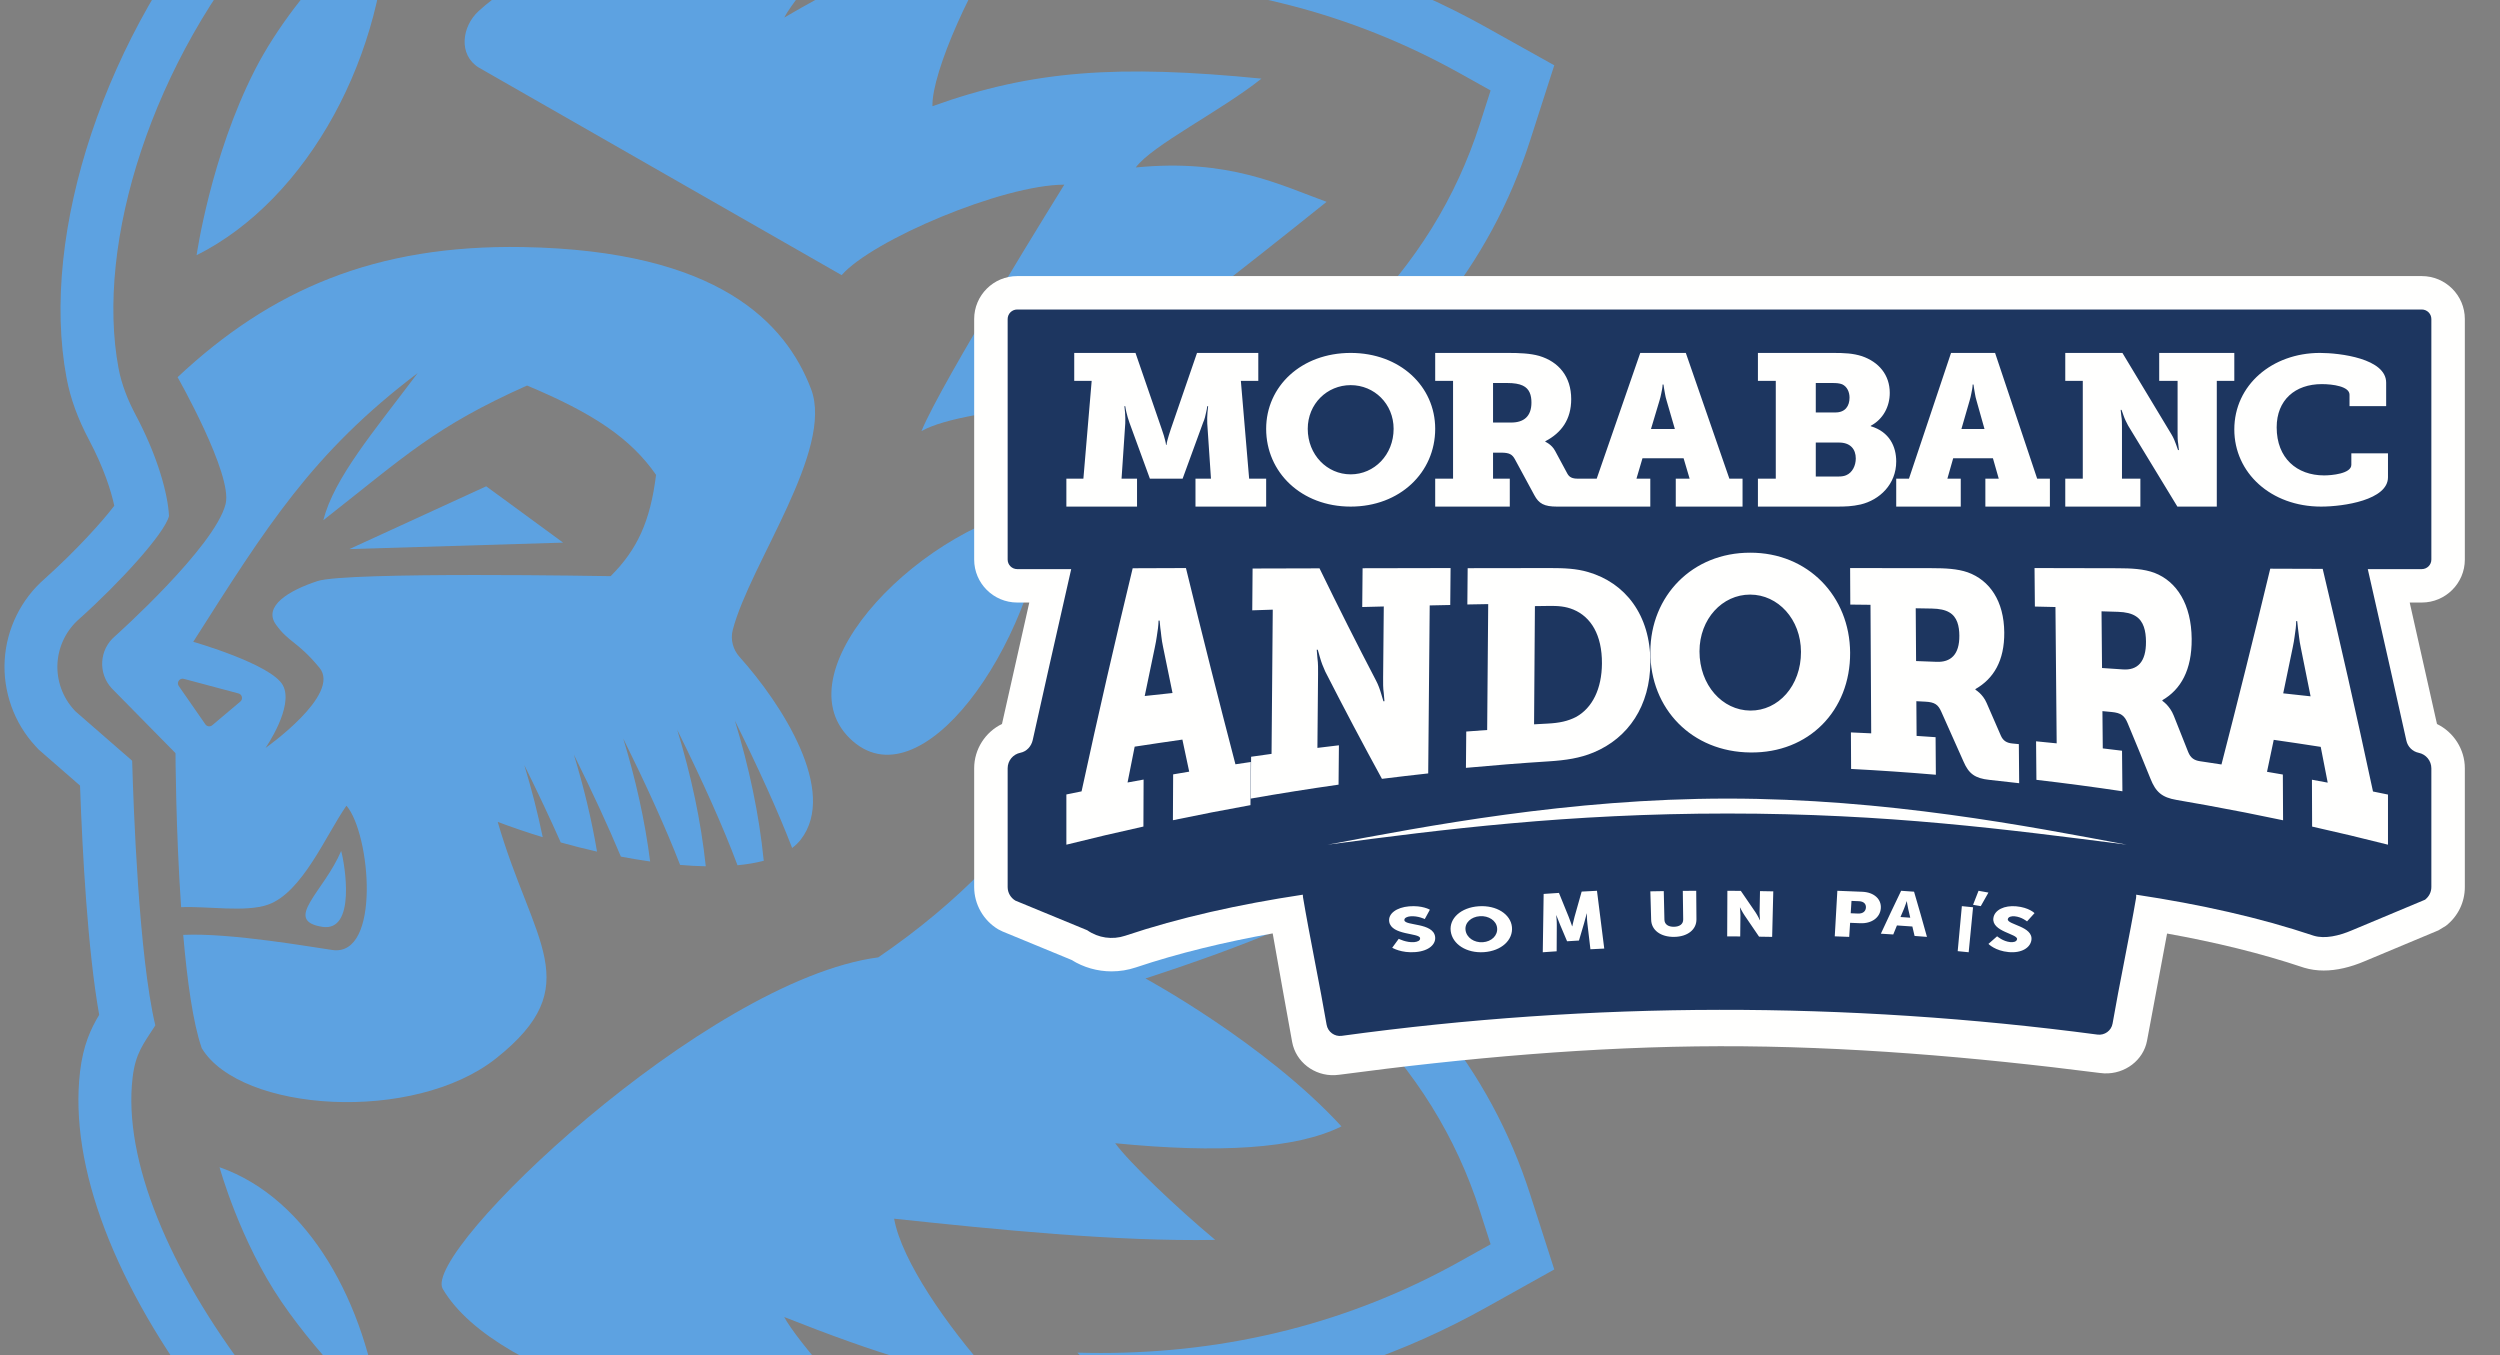 <svg xmlns="http://www.w3.org/2000/svg" width="166" height="90" viewBox="0 0 166 90">
  <rect x="0" y="0" width="166" height="90" fill="#808080" stroke="none"/>
  <g fill="none" fill-rule="evenodd" transform="translate(0 -26)">
    <g fill="#5DA2E1">
      <path d="M16.917 30.66C13.987 36.402 13.055 42.945 13.055 42.945 20.455 39.246 25.723 29.542 25.744 19.875 25.744 19.875 19.845 24.917 16.917 30.66M14.577 103.503C14.577 103.503 15.915 108.371 18.69 112.437 21.464 116.503 25.247 119.93 25.247 119.93 24.298 112.607 20.541 105.587 14.577 103.503M21.395 87.541C18.755 87.119 21.503 85.216 22.653 82.504 22.892 83.357 23.666 87.902 21.395 87.541"/>
      <polygon points="23.199 62.459 32.284 58.29 37.391 62.03"/>
      <path d="M56.418,75.019 C61.066,79.593 68.604,68.981 69.551,59.509 C61.406,60.668 51.77,70.446 56.418,75.019"/>
      <path d="M40.547,64.257 C40.547,64.257 23.036,63.947 21.091,64.581 C19.145,65.215 17.47,66.264 18.315,67.462 C19.162,68.66 19.745,68.565 21.213,70.339 C22.682,72.114 17.63,75.664 17.63,75.664 C17.63,75.664 19.543,72.91 18.785,71.506 C18.027,70.101 12.831,68.616 12.831,68.616 C17.686,60.99 20.724,56.075 27.735,50.77 C24.807,54.669 22.194,57.717 21.467,60.544 C26.934,56.254 28.865,54.338 34.996,51.599 C39.376,53.432 41.869,55.094 43.562,57.53 C43.182,60.626 42.3,62.509 40.547,64.257 M15.959,72.583 L14.092,74.158 C13.952,74.275 13.742,74.247 13.638,74.097 L11.87,71.552 C11.706,71.315 11.926,71.001 12.205,71.075 L15.839,72.045 C16.082,72.11 16.15,72.422 15.959,72.583 M53.854,51.83 C52.176,47.434 47.702,42.63 34.725,42.405 C24.918,42.235 17.983,45.242 11.792,51.045 C11.792,51.045 15.467,57.517 14.981,59.462 C14.268,62.327 7.628,68.252 7.628,68.252 C6.589,69.134 6.495,70.708 7.422,71.708 L11.653,76.008 C11.653,76.008 11.67,81.071 12.026,86.237 C13.782,86.162 16.299,86.592 17.792,86.07 C20.074,85.272 21.659,81.418 23.004,79.497 C24.608,81.367 25.304,89.524 22.082,89.082 C20.835,88.911 15.344,87.927 12.166,88.076 C12.425,91.088 12.813,93.933 13.397,95.601 C15.965,99.853 27.49,100.616 32.958,96.261 C39.029,91.425 35.394,88.655 33.047,80.572 C34.005,80.935 35.009,81.276 36.037,81.589 C35.708,79.991 35.299,78.393 34.811,76.795 C35.704,78.604 36.519,80.327 37.233,81.939 C38.031,82.161 38.837,82.365 39.642,82.547 C39.28,80.399 38.76,78.252 38.104,76.105 C39.308,78.542 40.365,80.818 41.227,82.879 C41.881,83.005 42.531,83.112 43.169,83.203 C42.823,80.48 42.212,77.756 41.382,75.035 C42.909,78.129 44.208,80.97 45.159,83.431 C45.744,83.481 46.314,83.511 46.863,83.522 C46.544,80.5 45.888,77.479 44.968,74.46 C46.622,77.809 48.004,80.859 48.97,83.453 C49.602,83.393 50.184,83.295 50.713,83.156 C50.403,80.049 49.74,76.945 48.793,73.843 C50.335,76.965 51.645,79.83 52.599,82.306 C52.821,82.137 53.016,81.95 53.177,81.741 C55.645,78.534 51.915,72.747 49.101,69.613 C48.667,69.129 48.491,68.457 48.655,67.826 C49.801,63.426 55.397,55.871 53.854,51.83 Z"/>
      <path d="M76.059,90.971 C90.022,86.405 93.627,83.551 101.405,75.749 C95.383,74.477 90.247,73.489 85.482,69.601 C90.025,66.378 96.489,64.672 101.026,63.951 C93.903,58.17 83.998,50.456 75.982,48.918 C75.982,48.918 82.351,44.011 88.085,39.402 C84.977,38.271 81.553,36.515 75.413,37.12 C76.503,35.642 81.059,33.375 83.761,31.221 C74.276,30.287 68.583,30.65 61.915,33.052 C61.85,30.806 64.658,24.579 67.064,21.326 C64.604,20.824 58.147,23.609 52.07,27.169 C52.89,25.63 56.743,21.212 59.148,19.111 C49.231,17.52 36.401,22.505 31.781,26.735 C30.651,27.77 30.433,29.642 31.781,30.48 L55.884,44.269 C57.911,41.949 66.579,38.262 70.67,38.262 C70.67,38.262 62.506,51.377 61.184,54.627 C64.121,52.916 76.146,52.376 76.145,52.859 C76.145,52.859 80.045,74.757 58.319,89.568 C46.823,91.088 27.958,109.141 29.399,111.585 C32.996,117.691 48.048,121.526 59.041,121.526 L59.171,121.526 C56.767,119.433 52.893,114.992 52.07,113.449 C58.142,115.856 63.103,117.43 65.79,117.297 C62.897,114.066 59.863,109.702 59.37,106.921 C66.111,107.637 74.074,108.449 80.69,108.328 C78.114,106.178 75.023,103.231 74.048,101.91 C80.884,102.584 86.043,102.297 89.073,100.792 C83.996,95.267 76.059,90.971 76.059,90.971 Z"/>
      <path d="M41.742,0.614 L38.896,9.237 C38.413,10.705 37.883,12.176 37.305,13.665 C44.024,11.112 51.148,9.822 58.582,9.822 C64.323,9.822 70.425,10.588 76.715,12.096 L91.37,15.611 L81.426,21.892 C87.518,22.826 93.289,24.8 98.656,27.797 L103.203,30.336 L101.607,35.304 C100.271,39.469 98.253,43.207 95.481,46.638 C98.669,48.992 102.074,52.153 105.646,56.074 C110.575,61.487 114.079,66.426 114.226,66.634 L116.83,70.314 L114.225,73.995 C114.079,74.201 110.575,79.142 105.646,84.553 C102.075,88.475 98.669,91.634 95.481,93.99 C98.253,97.421 100.271,101.16 101.607,105.324 L103.203,110.292 L98.655,112.831 C93.289,115.827 87.518,117.802 81.426,118.735 L91.37,125.016 L76.715,128.531 C70.424,130.04 64.323,130.805 58.582,130.805 C51.137,130.805 44.003,129.512 37.273,126.95 C37.821,128.391 38.318,129.819 38.769,131.248 L41.742,140.635 L33.526,136.195 C25.683,131.959 19.063,126.357 13.853,119.547 C7.61,111.386 4.578,103.432 5.316,97.149 C5.521,95.411 6.026,94.314 6.586,93.385 C5.821,89.081 5.472,82.609 5.314,78.163 L2.562,75.766 L2.357,75.543 C0.935,74.01 0.187,71.921 0.312,69.82 C0.436,67.755 1.399,65.795 2.957,64.439 C5.014,62.598 6.813,60.615 7.588,59.58 C7.381,58.605 6.892,57.059 5.914,55.216 C5.164,53.799 4.676,52.458 4.423,51.116 C2.6,41.432 7.06,28.125 15.265,18.756 C20.415,12.877 26.716,8.065 33.995,4.456 L41.742,0.614 Z M35.769,7.505 L35.552,7.612 C28.864,10.929 22.827,15.459 17.904,21.08 C10.098,29.992 6.311,42.162 7.873,50.461 C8.078,51.55 8.495,52.584 9.014,53.561 C10.461,56.287 11.152,58.787 11.221,60.264 C10.933,61.424 7.916,64.724 5.274,67.086 C4.416,67.826 3.885,68.897 3.817,70.031 C3.749,71.175 4.156,72.313 4.935,73.152 L5.009,73.233 L8.775,76.513 C8.863,79.58 9.211,89.433 10.313,94.086 C9.509,95.337 8.995,95.933 8.804,97.561 C8.164,103.003 11.233,110.336 16.639,117.403 C21.617,123.908 27.993,129.206 35.191,133.094 L35.769,133.406 L35.424,132.314 C34.38,129.018 33.104,125.802 31.661,122.661 C31.174,121.597 30.804,120.67 30.53,119.864 C39.108,124.791 48.519,127.283 58.581,127.283 C64.049,127.283 69.875,126.551 75.898,125.106 L82.439,123.537 L76.748,119.943 C74.552,118.555 72.811,117.177 71.537,115.816 L72.319,115.832 L72.319,115.832 L73.095,115.838 C81.691,115.838 89.717,113.791 96.948,109.753 L98.977,108.62 L98.265,106.403 C96.688,101.488 94.012,97.172 90.13,93.306 C94,91.091 98.327,87.367 103.053,82.177 C107.82,76.943 111.219,72.158 111.361,71.957 L112.524,70.314 L111.361,68.671 C111.277,68.552 110.063,66.842 108.104,64.386 L107.739,63.931 C106.436,62.312 104.841,60.413 103.053,58.45 C98.327,53.26 94,49.537 90.13,47.322 C94.012,43.456 96.688,39.139 98.265,34.224 L98.977,32.007 L96.948,30.875 C89.717,26.837 81.691,24.79 73.095,24.79 C72.58,24.79 72.059,24.797 71.537,24.812 C72.811,23.452 74.552,22.072 76.748,20.684 L82.439,17.09 L75.898,15.522 C69.875,14.077 64.049,13.344 58.581,13.344 C48.519,13.344 39.108,15.836 30.53,20.764 C30.804,19.959 31.173,19.032 31.661,17.968 C33.134,14.76 34.457,11.484 35.562,8.13 L35.769,7.505 Z"/>
    </g>
    <g transform="translate(64 44)">
      <g transform="translate(.685 .332)">
        <path fill="#FFFFFE" d="M96.122,-7.10542736e-15 L2.858,-7.10542736e-15 C1.282,-7.10542736e-15 1.42108547e-14,1.279 1.42108547e-14,2.852 L1.42108547e-14,18.825 C1.42108547e-14,20.397 1.282,21.676 2.858,21.676 L3.66,21.676 C2.902,25.025 2.232,28.004 1.847,29.739 C0.742,30.276 1.42108547e-14,31.409 1.42108547e-14,32.682 L1.42108547e-14,40.567 C1.42108547e-14,41.711 0.612,42.788 1.598,43.376 L1.89,43.521 L6.465,45.407 C7.264,45.905 8.178,46.167 9.127,46.167 C9.675,46.167 10.216,46.078 10.737,45.904 C13.573,44.953 16.625,44.219 19.822,43.646 C20.249,46.051 20.675,48.457 21.114,50.857 C21.355,52.174 22.577,53.119 23.953,53.058 C24.051,53.054 24.151,53.043 24.249,53.03 C32.615,51.916 41.134,51.154 49.497,51.137 C57.855,51.121 66.377,51.846 74.745,52.913 C74.843,52.926 74.942,52.936 75.041,52.94 C76.419,52.994 77.637,52.064 77.878,50.773 C78.425,47.838 78.871,45.469 79.209,43.655 C82.392,44.227 85.429,44.96 88.253,45.907 L88.322,45.929 C88.725,46.049 89.158,46.111 89.611,46.111 C90.458,46.111 91.382,45.898 92.34,45.488 L97.225,43.444 L97.726,43.14 C98.523,42.516 98.98,41.578 98.98,40.567 L98.98,32.684 C98.98,31.417 98.236,30.28 97.131,29.742 C96.743,27.991 96.066,24.979 95.319,21.676 L96.122,21.676 C97.698,21.676 98.98,20.397 98.98,18.825 L98.98,2.852 C98.98,1.279 97.698,-7.10542736e-15 96.122,-7.10542736e-15 L96.122,-7.10542736e-15 Z"/>
        <path fill="#1D3660" d="M96.757,18.824 C96.757,19.173 96.473,19.457 96.122,19.457 L92.536,19.457 C93.604,24.156 94.659,28.848 95.099,30.848 C95.188,31.253 95.506,31.569 95.913,31.654 L95.919,31.655 C96.407,31.757 96.757,32.187 96.757,32.684 L96.757,40.567 C96.757,40.908 96.596,41.203 96.353,41.394 L96.366,41.397 L91.48,43.442 C90.61,43.814 89.684,44.019 88.961,43.804 C85.351,42.593 81.397,41.715 77.156,41.075 C77.162,41.148 77.162,41.222 77.149,41.297 C76.736,43.734 76.008,47.193 75.59,49.632 C75.507,50.114 75.052,50.426 74.59,50.365 C57.895,48.155 41.086,48.164 24.401,50.448 C23.94,50.512 23.484,50.194 23.401,49.704 C22.979,47.222 22.248,43.718 21.833,41.234 C21.824,41.181 21.822,41.128 21.822,41.075 C17.586,41.714 13.636,42.592 10.03,43.8 C9.178,44.085 8.243,43.952 7.509,43.437 L2.738,41.47 C2.434,41.289 2.223,40.958 2.223,40.567 L2.223,32.682 C2.223,32.18 2.578,31.748 3.073,31.65 C3.487,31.568 3.797,31.22 3.888,30.808 C4.325,28.817 5.378,24.143 6.443,19.457 L2.858,19.457 C2.507,19.457 2.223,19.173 2.223,18.824 L2.223,2.852 C2.223,2.503 2.507,2.219 2.858,2.219 L96.122,2.219 C96.473,2.219 96.757,2.503 96.757,2.852 L96.757,18.824 Z"/>
      </g>
      <path fill="#FFFFFE" d="M11.499 13.783L10.471 13.783 10.717 10.115C10.732 9.901 10.717 9.615 10.703 9.387L10.66 8.973 10.717 8.973C10.732 9.102 10.761 9.23 10.789 9.359 10.833 9.573 10.92 9.843 10.992 10.057L12.353 13.783 14.526 13.783 15.887 10.057C15.989 9.843 16.047 9.573 16.091 9.359 16.119 9.23 16.148 9.102 16.162 8.973L16.22 8.973 16.177 9.387C16.162 9.615 16.148 9.901 16.162 10.115L16.408 13.783 15.38 13.783 15.38 15.638 20.073 15.638 20.073 13.783 18.943 13.783 18.393 7.289 19.551 7.289 19.551 5.434 15.482 5.434 13.744 10.486C13.642 10.814 13.555 11.057 13.513 11.242 13.483 11.342 13.469 11.442 13.454 11.542L13.425 11.542C13.411 11.442 13.396 11.342 13.367 11.242 13.324 11.057 13.252 10.814 13.136 10.486L11.397 5.434 7.329 5.434 7.329 7.289 8.487 7.289 7.937 13.783 6.807 13.783 6.807 15.638 11.499 15.638 11.499 13.783zM25.685 7.573C27.252 7.573 28.536 8.816 28.536 10.474 28.536 12.199 27.252 13.497 25.685 13.497 24.117 13.497 22.834 12.199 22.834 10.474 22.834 8.816 24.117 7.573 25.685 7.573M25.685 15.638C28.953 15.638 31.297 13.373 31.297 10.474 31.297 7.643 28.953 5.434 25.685 5.434 22.416 5.434 20.073 7.643 20.073 10.474 20.073 13.373 22.416 15.638 25.685 15.638M35.138 7.432L36.087 7.432C36.532 7.432 36.873 7.489 37.11 7.603 37.57 7.817 37.688 8.259 37.688 8.73 37.688 9.658 37.17 10.057 36.339 10.057L35.138 10.057 35.138 7.432zM46.189 8.602C46.292 8.274 46.322 8.017 46.366 7.832 46.381 7.732 46.396 7.631 46.396 7.532L46.455 7.532 46.5 7.832C46.544 8.017 46.559 8.274 46.663 8.602L47.211 10.485 45.625 10.485 46.189 8.602zM36.25 13.783L35.138 13.783 35.138 12.056 35.672 12.056C36.22 12.056 36.413 12.17 36.591 12.498L37.881 14.881C38.177 15.438 38.534 15.638 39.379 15.638L41.146 15.638 42.88 15.638 45.58 15.638 45.58 13.783 44.661 13.783 45.061 12.427 47.79 12.427 48.191 13.783 47.271 13.783 47.271 15.638 51.705 15.638 51.705 13.783 50.83 13.783 47.938 5.434 44.913 5.434 42.021 13.783 41.146 13.783 40.758 13.783C40.418 13.783 40.21 13.697 40.076 13.455L39.261 11.941C39.142 11.713 38.979 11.571 38.845 11.47 38.77 11.414 38.682 11.371 38.608 11.328L38.608 11.299C39.676 10.743 40.328 9.858 40.328 8.502 40.328 7.003 39.498 6.019 38.207 5.633 37.6 5.462 36.903 5.434 36.087 5.434L31.297 5.434 31.297 7.289 32.483 7.289 32.483 13.783 31.297 13.783 31.297 15.638 36.25 15.638 36.25 13.783zM56.568 11.385L58.111 11.385C58.868 11.385 59.224 11.828 59.224 12.441 59.224 12.912 59.001 13.383 58.586 13.555 58.453 13.612 58.289 13.64 58.096 13.64L56.568 13.64 56.568 11.385zM56.568 7.432L57.666 7.432C57.948 7.432 58.126 7.446 58.319 7.517 58.66 7.674 58.809 8.045 58.809 8.402 58.809 8.958 58.527 9.387 57.874 9.387L56.568 9.387 56.568 7.432zM59.551 15.496C60.797 15.196 61.909 14.168 61.909 12.641 61.909 11.656 61.465 10.672 60.218 10.301L60.218 10.272C61.049 9.83 61.48 8.987 61.48 8.088 61.48 6.889 60.752 6.033 59.625 5.647 59.031 5.462 58.512 5.434 57.681 5.434L52.726 5.434 52.726 7.289 53.912 7.289 53.912 13.783 52.726 13.783 52.726 15.638 57.964 15.638C58.541 15.638 58.972 15.624 59.551 15.496L59.551 15.496zM66.782 8.602C66.883 8.274 66.911 8.016 66.954 7.831 66.968 7.731 66.983 7.631 66.983 7.532L67.04 7.532 67.083 7.831C67.126 8.016 67.14 8.274 67.241 8.602L67.771 10.485 66.238 10.485 66.782 8.602zM66.194 13.783L65.306 13.783 65.692 12.427 68.33 12.427 68.717 13.783 67.828 13.783 67.828 15.638 72.113 15.638 72.113 13.783 71.268 13.783 68.473 5.434 65.549 5.434 62.755 13.783 61.909 13.783 61.909 15.638 66.194 15.638 66.194 13.783zM78.121 13.783L76.899 13.783 76.899 10.357C76.899 10.129 76.899 9.843 76.856 9.615L76.812 9.216 76.87 9.216 77.001 9.586C77.073 9.801 77.19 10.043 77.306 10.257L80.578 15.638 83.195 15.638 83.195 7.289 84.358 7.289 84.358 5.434 79.371 5.434 79.371 7.289 80.592 7.289 80.592 10.743C80.592 10.971 80.592 11.257 80.636 11.485L80.68 11.884 80.621 11.884 80.491 11.513C80.418 11.299 80.316 11.057 80.185 10.842L76.928 5.434 73.134 5.434 73.134 7.289 74.297 7.289 74.297 13.783 73.134 13.783 73.134 15.638 78.121 15.638 78.121 13.783zM92.129 12.862C92.129 13.456 90.806 13.567 90.32 13.567 88.51 13.567 87.171 12.421 87.171 10.377 87.171 8.554 88.404 7.505 90.167 7.505 90.897 7.505 92.008 7.657 92.008 8.209L92.008 8.968 94.441 8.968 94.441 7.408C94.441 5.806 91.368 5.434 90.045 5.434 86.867 5.434 84.358 7.573 84.358 10.514 84.358 13.401 86.791 15.638 90.122 15.638 91.627 15.638 94.562 15.196 94.562 13.691L94.562 12.103 92.129 12.103 92.129 12.862zM12.009 28.215C12.231 27.136 12.454 26.066 12.677 25.005 12.8 24.451 12.838 24.022 12.891 23.71 12.909 23.543 12.927 23.376 12.927 23.21 12.951 23.209 12.974 23.208 12.998 23.207 13.014 23.372 13.03 23.537 13.046 23.702 13.097 24.007 13.112 24.433 13.23 24.967 13.439 25.991 13.647 27.008 13.855 28.016 13.239 28.081 12.624 28.148 12.009 28.215M14.747 19.719C13.568 19.723 12.388 19.728 11.21 19.732 10.067 24.46 8.934 29.39 7.816 34.547 7.48 34.614 7.143 34.683 6.807 34.752L6.807 38.087C8.508 37.661 10.214 37.259 11.923 36.883 11.928 35.843 11.932 34.803 11.935 33.763 11.58 33.827 11.225 33.893 10.869 33.958 11.026 33.16 11.184 32.367 11.342 31.578 12.397 31.415 13.453 31.259 14.511 31.109 14.662 31.822 14.813 32.532 14.963 33.238 14.607 33.297 14.252 33.357 13.897 33.418 13.891 34.433 13.886 35.448 13.881 36.463 15.594 36.104 17.31 35.771 19.03 35.462 19.038 34.507 19.045 33.552 19.052 32.597 18.712 32.646 18.373 32.698 18.033 32.749 16.942 28.573 15.848 24.238 14.747 19.719M24.904 31.488C24.428 31.544 23.951 31.601 23.476 31.66L23.519 26.769C23.522 26.442 23.526 26.036 23.478 25.712 23.462 25.522 23.447 25.333 23.431 25.144 23.454 25.143 23.477 25.141 23.499 25.14 23.549 25.314 23.599 25.488 23.648 25.661 23.73 25.961 23.862 26.299 23.997 26.592 25.251 29.05 26.505 31.418 27.761 33.715 28.784 33.587 29.808 33.467 30.833 33.355 30.866 29.637 30.899 25.918 30.932 22.2 31.387 22.19 31.841 22.181 32.296 22.172 32.303 21.355 32.31 20.537 32.318 19.719 30.37 19.723 28.423 19.727 26.476 19.731 26.468 20.59 26.46 21.448 26.452 22.306 26.929 22.294 27.406 22.282 27.883 22.27 27.869 23.848 27.854 25.426 27.839 27.005 27.836 27.317 27.833 27.709 27.881 28.017 27.897 28.198 27.912 28.38 27.928 28.56 27.905 28.562 27.882 28.564 27.86 28.566 27.81 28.401 27.76 28.236 27.711 28.07 27.629 27.781 27.512 27.458 27.361 27.175 26.112 24.781 24.864 22.309 23.616 19.738 22.134 19.742 20.653 19.745 19.172 19.75 19.164 20.675 19.157 21.601 19.15 22.526 19.604 22.511 20.057 22.496 20.511 22.481 20.485 25.673 20.458 28.865 20.431 32.057 19.979 32.118 19.526 32.183 19.074 32.248 19.067 33.173 19.059 34.099 19.052 35.026 20.991 34.686 22.934 34.378 24.88 34.101 24.888 33.23 24.896 32.36 24.904 31.488M37.918 22.246C38.218 22.242 38.518 22.238 38.818 22.234 39.442 22.225 39.945 22.256 40.48 22.479 41.639 22.964 42.379 24.158 42.369 26.049 42.36 27.747 41.729 29 40.664 29.599 40.105 29.889 39.532 30.007 38.765 30.046 38.464 30.062 38.162 30.078 37.862 30.095 37.88 27.478 37.899 24.862 37.918 22.246M33.359 30.574C33.351 31.377 33.345 32.181 33.338 32.985 35.168 32.815 37.002 32.671 38.836 32.554 39.967 32.482 40.909 32.342 41.817 31.962 44.122 31.003 45.574 28.862 45.583 25.97 45.592 22.819 43.902 20.692 41.448 19.983 40.67 19.753 39.874 19.719 38.904 19.719 37.087 19.721 35.27 19.724 33.453 19.727 33.445 20.53 33.439 21.333 33.432 22.137 33.893 22.128 34.355 22.12 34.817 22.112 34.794 24.899 34.77 27.686 34.748 30.472 34.284 30.504 33.821 30.538 33.359 30.574"/>
      <path fill="#FFFFFE" d="M52.211 21.481C54.06 21.483 55.578 23.115 55.585 25.282 55.593 27.54 54.078 29.199 52.219 29.182 50.363 29.167 48.844 27.493 48.846 25.248 48.849 23.094 50.364 21.477 52.211 21.481M45.583 25.275C45.57 29.072 48.342 31.929 52.223 31.964 56.105 32.015 58.869 29.184 58.848 25.342 58.828 21.597 56.055 18.688 52.208 18.699 48.363 18.695 45.596 21.573 45.583 25.275M63.228 25.894C63.22 24.726 63.212 23.558 63.204 22.39 63.562 22.396 63.919 22.402 64.277 22.408 64.78 22.417 65.167 22.501 65.435 22.662 65.957 22.962 66.096 23.568 66.101 24.207 66.111 25.468 65.527 25.985 64.586 25.945 64.134 25.928 63.681 25.911 63.228 25.894M64.896 29.245C65.392 30.346 65.888 31.457 66.384 32.581 66.726 33.369 67.132 33.681 68.09 33.783 68.751 33.853 69.412 33.927 70.073 34.005 70.065 33.14 70.058 32.275 70.051 31.41 69.911 31.396 69.771 31.383 69.631 31.369 69.246 31.332 69.009 31.193 68.855 30.843 68.541 30.118 68.228 29.398 67.915 28.683 67.778 28.361 67.591 28.153 67.439 28.007 67.355 27.923 67.253 27.858 67.168 27.794 67.168 27.781 67.168 27.768 67.168 27.755 68.372 27.068 69.099 25.878 69.083 23.993 69.066 21.909 68.116 20.528 66.655 20.002 65.966 19.765 65.179 19.727 64.258 19.726 62.455 19.723 60.652 19.721 58.848 19.719 58.853 20.528 58.857 21.336 58.86 22.144 59.307 22.149 59.754 22.153 60.201 22.159L60.248 30.694C59.799 30.672 59.35 30.651 58.901 30.632 58.905 31.441 58.909 32.249 58.913 33.058 60.79 33.155 62.666 33.283 64.541 33.443 64.535 32.611 64.529 31.78 64.523 30.949 64.102 30.919 63.682 30.891 63.262 30.864 63.256 30.096 63.251 29.328 63.246 28.56 63.447 28.57 63.649 28.581 63.851 28.591 64.472 28.624 64.692 28.792 64.896 29.245M87.605 28.038C87.815 27.032 88.025 26.018 88.236 24.996 88.353 24.464 88.385 24.04 88.435 23.736 88.451 23.571 88.466 23.406 88.466 23.241 88.489 23.242 88.511 23.243 88.534 23.244 88.552 23.41 88.57 23.577 88.588 23.743 88.64 24.055 88.659 24.482 88.78 25.034 88.995 26.093 89.21 27.16 89.423 28.236 88.817 28.168 88.211 28.102 87.605 28.038M76.957 26.449C76.497 26.417 76.036 26.387 75.575 26.356L75.541 22.592C75.906 22.603 76.27 22.614 76.634 22.625 77.146 22.641 77.54 22.736 77.814 22.915 78.346 23.246 78.488 23.907 78.493 24.602 78.505 25.973 77.914 26.518 76.957 26.449M90.227 19.773C89.066 19.769 87.904 19.765 86.744 19.761 85.658 24.269 84.581 28.594 83.506 32.761 83.172 32.709 82.838 32.659 82.504 32.609 82.364 32.588 82.224 32.568 82.084 32.546 81.693 32.489 81.453 32.325 81.296 31.935 80.978 31.125 80.66 30.324 80.342 29.531 80.203 29.174 80.012 28.94 79.859 28.775 79.773 28.681 79.671 28.607 79.583 28.535 79.583 28.521 79.583 28.506 79.583 28.491 80.804 27.784 81.543 26.495 81.527 24.422 81.51 22.132 80.542 20.608 79.052 20.035 78.349 19.775 77.547 19.734 76.609 19.731 74.77 19.727 72.932 19.723 71.093 19.719 71.101 20.571 71.108 21.423 71.116 22.275 71.571 22.286 72.027 22.296 72.482 22.307 72.509 25.325 72.536 28.341 72.563 31.359 72.108 31.312 71.651 31.267 71.195 31.223 71.203 32.075 71.211 32.928 71.218 33.781 73.124 34.003 75.028 34.256 76.928 34.54 76.92 33.643 76.911 32.745 76.903 31.848 76.477 31.795 76.05 31.744 75.624 31.694 75.616 30.869 75.609 30.044 75.601 29.219 75.806 29.238 76.011 29.257 76.216 29.277 76.846 29.337 77.071 29.526 77.279 30.025 77.784 31.235 78.289 32.464 78.794 33.712 79.141 34.587 79.552 34.951 80.523 35.115 81.192 35.229 81.86 35.347 82.528 35.469 84.221 35.776 85.911 36.109 87.596 36.466 87.591 35.454 87.586 34.441 87.581 33.429 87.231 33.367 86.88 33.307 86.529 33.248 86.678 32.544 86.827 31.836 86.976 31.125 88.017 31.274 89.058 31.43 90.096 31.592 90.252 32.379 90.406 33.171 90.56 33.967 90.211 33.901 89.861 33.837 89.513 33.773 89.516 34.81 89.52 35.848 89.524 36.885 91.208 37.261 92.888 37.661 94.562 38.087L94.562 34.759C94.231 34.69 93.899 34.622 93.567 34.555 92.467 29.409 91.352 24.491 90.227 19.773M24.154 38.087C31.821 37.064 40.142 36.018 50.705 36.018 61.364 36.018 69.279 37.077 77.215 38.087 70.661 36.855 61.221 35.026 50.704 35.026 40.188 35.026 30.71 36.855 24.154 38.087M29.252 43.11C29.226 42.945 29.446 42.86 29.654 42.843 30.15 42.801 30.605 43.026 30.605 43.026 30.74 42.778 30.807 42.654 30.944 42.405 30.944 42.405 30.453 42.106 29.561 42.181 28.738 42.25 28.154 42.665 28.245 43.207 28.397 44.109 30.238 43.938 30.293 44.287 30.32 44.463 30.107 44.539 29.901 44.557 29.388 44.6 28.876 44.337 28.876 44.337 28.703 44.574 28.616 44.692 28.443 44.929 28.443 44.929 29.042 45.299 29.995 45.218 30.909 45.141 31.363 44.678 31.29 44.189 31.152 43.261 29.311 43.479 29.252 43.11M34.461 44.563C33.883 44.603 33.372 44.258 33.311 43.755 33.252 43.273 33.678 42.875 34.263 42.835 34.847 42.795 35.357 43.128 35.408 43.611 35.463 44.114 35.039 44.523 34.461 44.563M34.187 42.176C33.001 42.257 32.218 42.984 32.328 43.829 32.439 44.695 33.376 45.303 34.537 45.223 35.698 45.142 36.48 44.415 36.393 43.55 36.307 42.705 35.373 42.095 34.187 42.176M41.022 41.201C40.834 41.863 40.74 42.195 40.555 42.858 40.484 43.111 40.4 43.506 40.4 43.506 40.395 43.506 40.393 43.506 40.388 43.506 40.388 43.506 40.261 43.125 40.162 42.882 39.905 42.244 39.776 41.926 39.514 41.289 39.108 41.315 38.905 41.329 38.498 41.357 38.472 42.906 38.46 43.68 38.44 45.23 38.809 45.203 38.993 45.191 39.362 45.166 39.365 44.469 39.367 44.12 39.371 43.423 39.375 43.131 39.331 42.777 39.331 42.777 39.335 42.777 39.337 42.777 39.342 42.777 39.342 42.777 39.494 43.173 39.593 43.41 39.778 43.845 39.87 44.063 40.054 44.5 40.369 44.48 40.527 44.47 40.843 44.452 40.976 43.997 41.044 43.77 41.18 43.315 41.252 43.068 41.358 42.657 41.358 42.657 41.362 42.657 41.365 42.657 41.369 42.656 41.369 42.656 41.366 43.013 41.401 43.303 41.483 43.994 41.524 44.34 41.604 45.031 41.971 45.011 42.154 45.002 42.522 44.985 42.33 43.45 42.234 42.683 42.039 41.148 41.632 41.167 41.429 41.178 41.022 41.201M47.738 41.154C47.748 41.912 47.753 42.292 47.764 43.05 47.769 43.364 47.526 43.533 47.149 43.538 46.774 43.543 46.524 43.379 46.517 43.065 46.5 42.307 46.492 41.927 46.474 41.169 46.118 41.174 45.939 41.177 45.583 41.185 45.605 41.943 45.615 42.322 45.637 43.08 45.656 43.756 46.259 44.221 47.167 44.209 48.065 44.197 48.65 43.718 48.644 43.043 48.638 42.285 48.635 41.906 48.629 41.148 48.273 41.15 48.094 41.151 47.738 41.154M52.837 42.583C52.833 42.773 52.867 43.1 52.867 43.1 52.863 43.1 52.861 43.1 52.857 43.1 52.857 43.1 52.703 42.78 52.567 42.579 52.18 42.008 51.985 41.723 51.591 41.154 51.234 41.151 51.055 41.15 50.698 41.148 50.693 42.359 50.69 42.965 50.685 44.176 51.031 44.176 51.204 44.178 51.55 44.18 51.556 43.617 51.559 43.335 51.565 42.771 51.567 42.581 51.53 42.254 51.53 42.254L51.539 42.254C51.539 42.254 51.697 42.573 51.834 42.773 52.225 43.341 52.418 43.625 52.802 44.195 53.15 44.2 53.323 44.203 53.671 44.209 53.702 43 53.717 42.395 53.746 41.186 53.393 41.179 53.217 41.176 52.864 41.17 52.853 41.736 52.847 42.018 52.837 42.583M59.364 42.66C59.174 42.652 59.078 42.648 58.887 42.64 58.908 42.312 58.918 42.148 58.939 41.82 59.138 41.828 59.237 41.832 59.435 41.84 59.759 41.854 59.914 42.026 59.897 42.267 59.88 42.508 59.702 42.674 59.364 42.66M59.662 41.214C58.998 41.186 58.665 41.172 58 41.148 57.931 42.358 57.897 42.963 57.828 44.173 58.211 44.187 58.403 44.194 58.787 44.209 58.812 43.835 58.823 43.649 58.847 43.275 59.116 43.285 59.251 43.291 59.52 43.302 60.287 43.335 60.839 42.921 60.886 42.313 60.933 41.705 60.44 41.248 59.662 41.214M62.192 42.89C62.286 42.668 62.333 42.557 62.428 42.336 62.503 42.156 62.604 41.843 62.604 41.843 62.608 41.843 62.609 41.843 62.614 41.843 62.614 41.843 62.661 42.167 62.705 42.355 62.76 42.587 62.788 42.703 62.842 42.935 62.582 42.917 62.452 42.908 62.192 42.89M62.235 41.148C61.688 42.285 61.419 42.855 60.889 43.997 61.218 44.017 61.383 44.027 61.712 44.049 61.81 43.809 61.859 43.689 61.957 43.449 62.366 43.476 62.571 43.491 62.981 43.52 63.04 43.771 63.069 43.896 63.128 44.147 63.457 44.171 63.621 44.184 63.95 44.209 63.617 43.008 63.446 42.409 63.093 41.208 62.75 41.183 62.578 41.172 62.235 41.148M65.991 45.157C66.282 45.186 66.429 45.2 66.72 45.23 66.837 44.035 66.896 43.437 67.011 42.243 66.713 42.212 66.565 42.197 66.267 42.168 66.157 43.364 66.102 43.962 65.991 45.157M67.011 42.079C67.217 42.114 67.319 42.132 67.524 42.168 67.726 41.807 67.828 41.627 68.032 41.267 67.769 41.218 67.638 41.195 67.375 41.148 67.229 41.519 67.156 41.706 67.011 42.079M69.77 42.841C70.241 42.884 70.595 43.181 70.595 43.181 70.794 42.961 70.894 42.851 71.093 42.632 71.093 42.632 70.728 42.257 69.88 42.179 69.098 42.107 68.437 42.414 68.36 42.958 68.234 43.865 69.986 44.009 69.933 44.36 69.905 44.536 69.686 44.575 69.49 44.557 69.003 44.513 68.608 44.169 68.608 44.169 68.377 44.371 68.262 44.472 68.032 44.675 68.032 44.675 68.474 45.137 69.38 45.219 70.247 45.297 70.805 44.923 70.884 44.433 71.032 43.503 69.265 43.405 69.319 43.034 69.344 42.87 69.573 42.823 69.77 42.841"/>
    </g>
  </g>
</svg>
